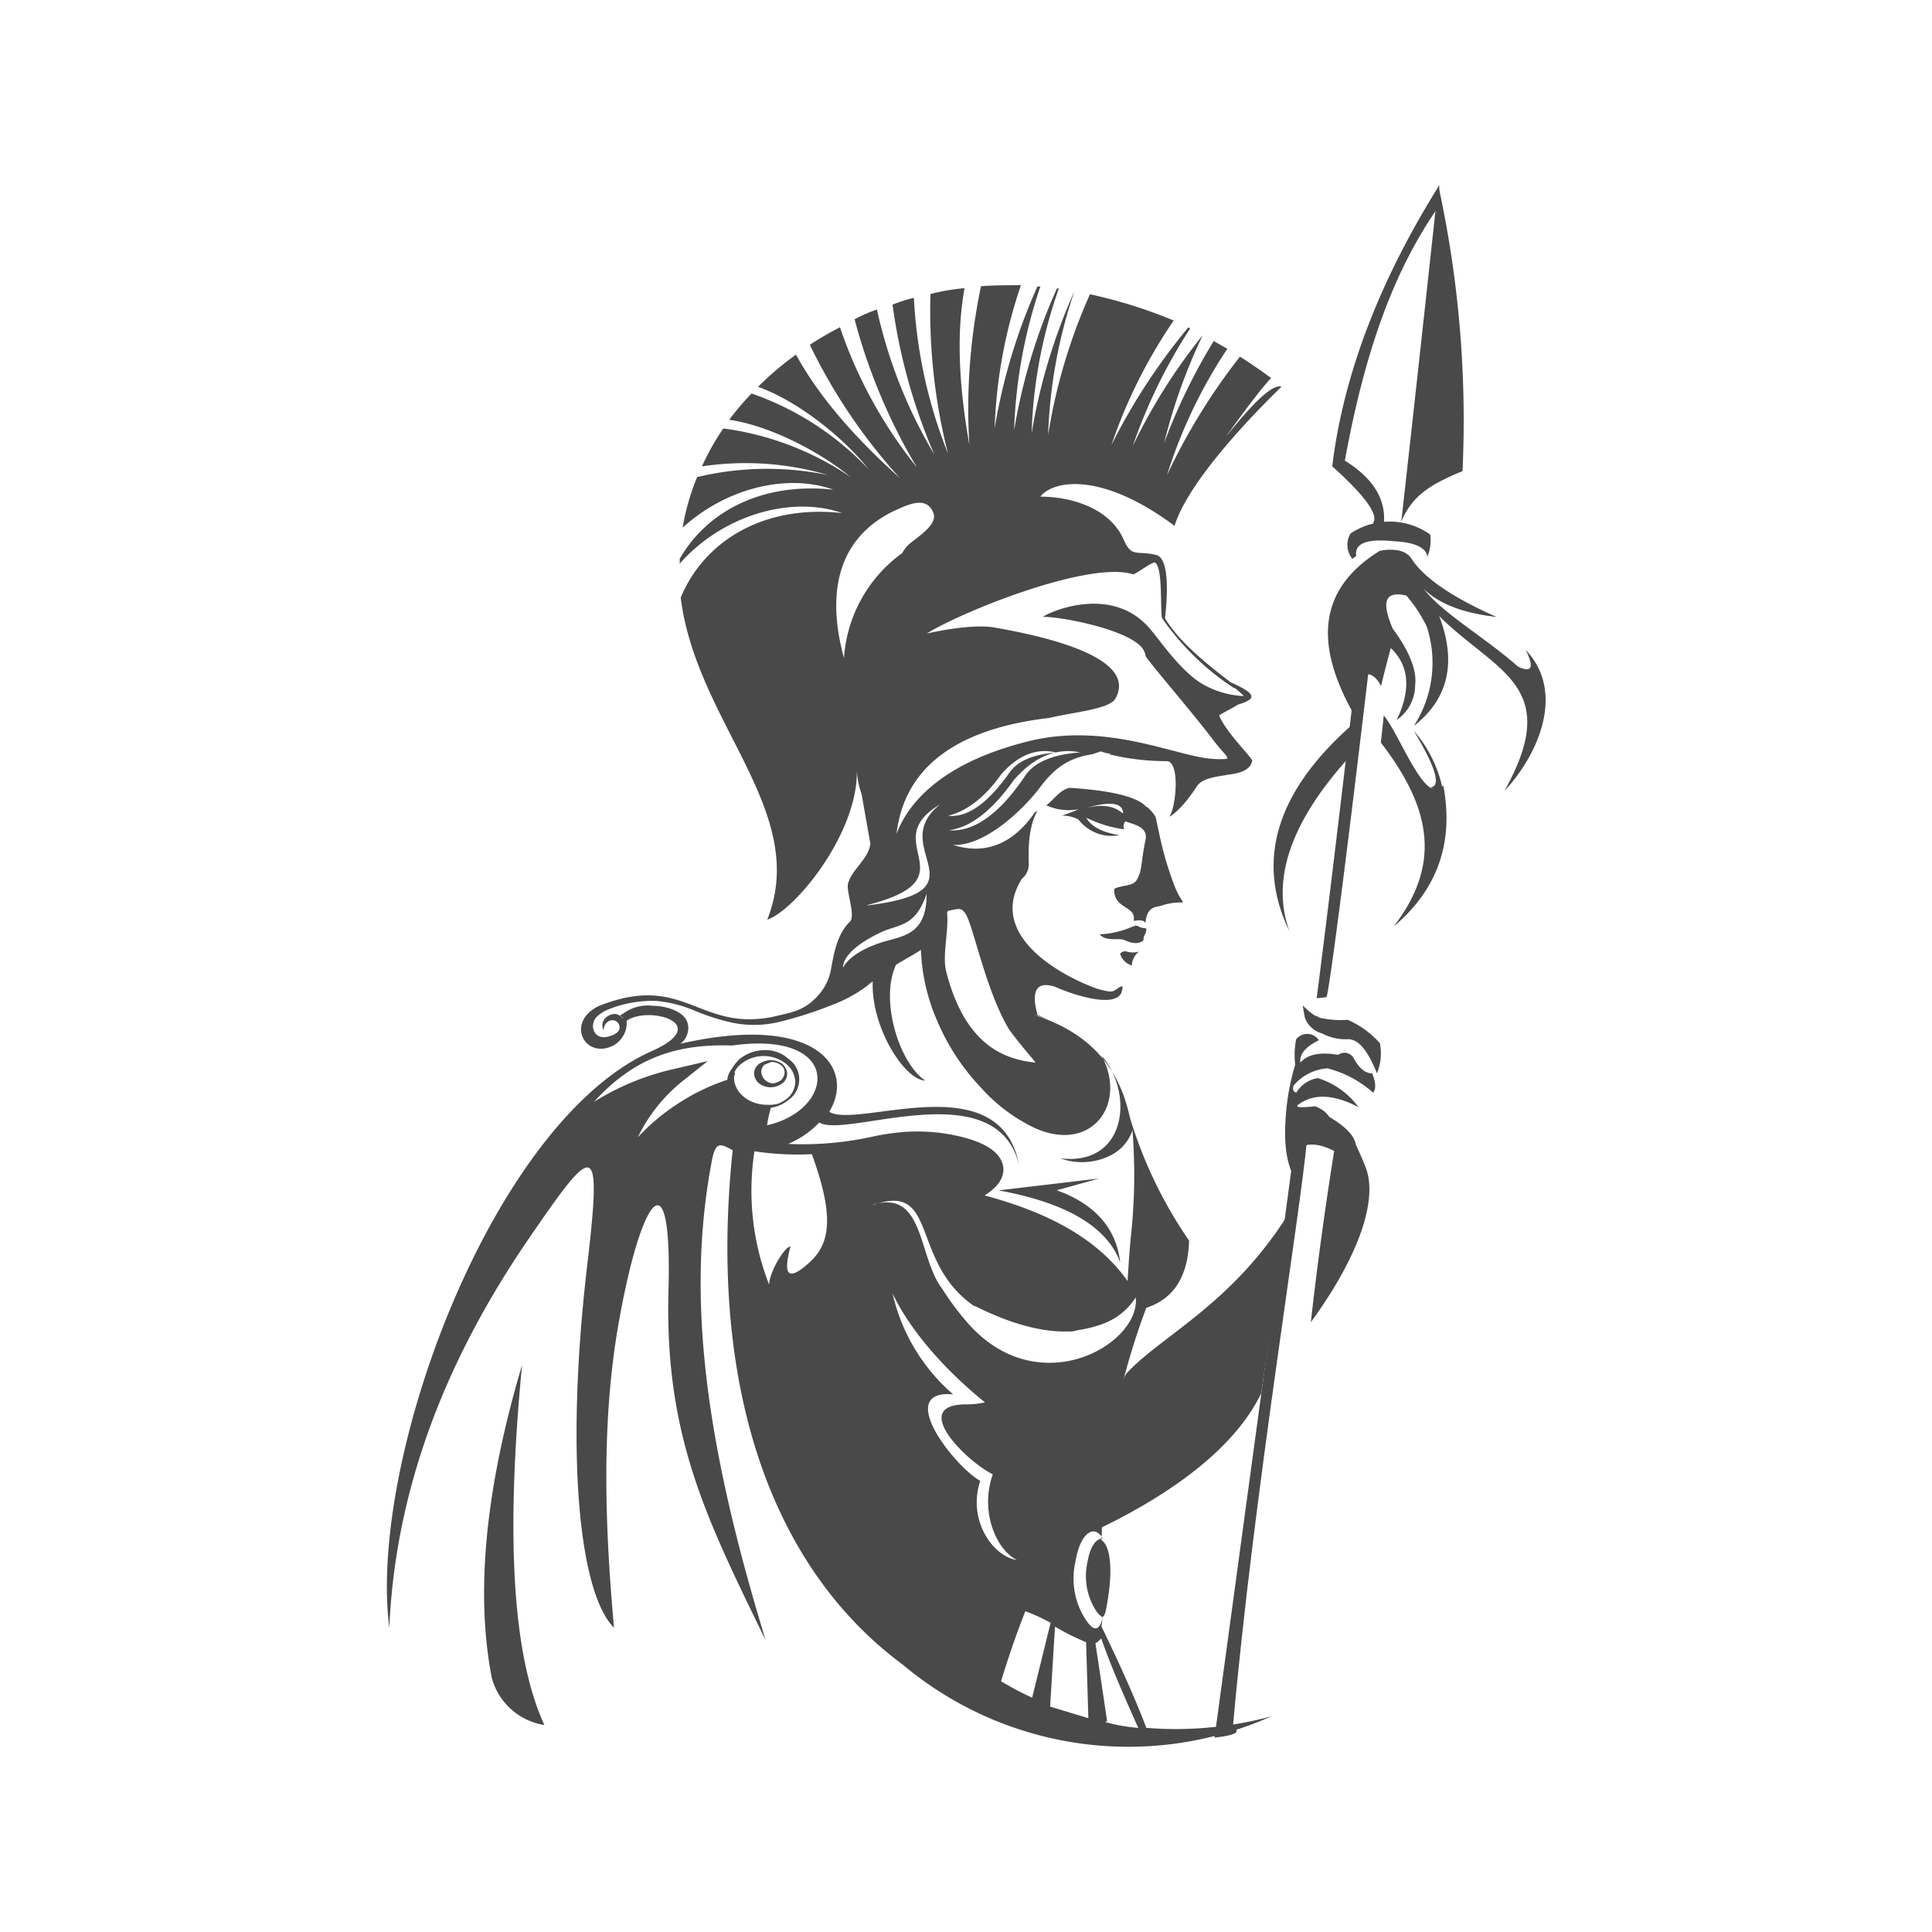 <svg id="Layer_1" data-name="Layer 1" xmlns="http://www.w3.org/2000/svg" viewBox="0 0 300 300"><path d="M168.2,125.59c4.08-1.21,6.19-1.06,6.19.75C172.88,125,170.77,124.83,168.2,125.59Zm-37.15-23.41c-2.27-8.31-2.12-18,7.7-22.81,2-.9,5.14-2.56,6.19.31.76,2-3.17,4.07-4.08,5.13a4.63,4.63,0,0,0-.75,1.06,21.92,21.92,0,0,0-9.06,16.31Zm62.07,5.89h-.3a14.27,14.27,0,0,1-6.35-2c-3.32-2.11-6.49-6.79-7.55-8-6.34-8.16-17.52-2.27-16.91-2.27,1.81-.15,12.53,1.67,15.25,4.69a3,3,0,0,1,.61,1.2v.15c.45.91,7.4,8.91,10.57,13.14,1.36,1.81,2.56,2.72,2,2.87a16.22,16.22,0,0,1-4.23-.3c-6-1.21-15.4-5-26-2.57-13.89,3.32-19.18,9.67-21,14.5,1.21-10.27,9.22-16.31,23.72-18,3.77-.9,9.36-1.36,10.27-3,3.47-6.19-10-9.51-18.58-11-3.78-.76-10.72.9-10.72.9,5.58-3.47,25.22-11.33,32-9.21.3.15,3-2,3.47-1.81,1.21.9.76,6.79,1.06,8.6a40.49,40.49,0,0,0,11.18,10.88h.15a15.48,15.48,0,0,1,1.36,1.21Zm-35.64,13c3.17-3.63,6.64-5,10.27-4.23-4.53.3-7.4,1.66-8.76,3.92-3.92,5.74-7.85,8.46-11.63,8.16C150.83,128.46,154.16,125.74,157.48,121.06ZM176.06,143c.9-.15,1.5-.15,1.81.31.15-2,1.06-2.42,2-2.57a6.15,6.15,0,0,0,1.06-.3c3.78-.91,3,.91,1.51-2.72a52.23,52.23,0,0,1-2-6.34c-.3-1.21-.6-2.72-.9-4.08,0-.45-.45-1.06-1.21-1.81-.15-.16-.15-.16-.3-.16-1.21-1.5-5.14-2.56-11.93-3-1.51.31-2.42,1.82-3.63,2.72a8.39,8.39,0,0,0,5,.61c-.61.3-1.51.6-2.57,1a5,5,0,0,1,2.57.61,6.52,6.52,0,0,0,6.34,2.42c-2.72-.46-4.38-1.36-5.14-2.72a19.17,19.17,0,0,0,5.89,1.81,1.2,1.2,0,0,1-.08-.62,1.22,1.22,0,0,1,.23-.59h.16c1.05.45,3.47.76,3,2.87-.76,3.63-.46,4.69-1.36,6.2-.61,1-2.12.75-3.48,1.36v.45c.15,2.72,3.48,2.26,3,4.53Zm-41.39-2.41c18.88-2.26,2.72-8.91,11.33-15.7C135.88,130.87,151.14,136.3,134.67,140.54Zm9.22-1.81c0,6-3.17,6.5-6.5,7.4-2.57.76-5.43,2.12-6.49,4.08,0-2.27,3.62-4.53,6.49-5.75,2.72-1.05,4.83-.91,6.5-5.73ZM76.38,260.61a10.09,10.09,0,0,0,8.15,7.25c-5-10.88-6-29.45-3.47-55.88C75.32,231.31,73.81,247.47,76.38,260.61ZM169,266.8,168.65,255a36.31,36.31,0,0,1-4.83-2.42L163.06,265,169,266.8Zm2-12.39c1.66,4.84,4.68,11.48,5.75,13.9a28,28,0,0,1-5.14-.91l.3-.15s-.6-4.08-1.81-12.08a3.86,3.86,0,0,0,.9-.76Zm-15.55,6.65c.9-3,2.26-7.1,3.77-10.87a28.32,28.32,0,0,1,3.92,1.8l-2.87,11.63a48.42,48.42,0,0,1-4.83-2.56ZM152.19,230c-2,6.19,2.12,11.78,5.74,12.23-3-1.36-5.89-7.25-3.77-13.29-4.23-2.12-13.14-11-3.93-10.87a13.11,13.11,0,0,0,2.72-.31c-5.44-4.37-11.33-10.57-14.35-16.91A29.2,29.2,0,0,0,148,216.51c-9.22-.76.3,11.32,4.23,13.44Zm16.47,21.59c1.2,1.82,2.11,1.66,2.56-.45a3.43,3.43,0,0,1-1.05-1.06,9.89,9.89,0,0,1-1.36-7.25c.45-2.72,1.36-3.92,2.41-3.92-1.21-2.27-3.47-1.06-4.23,3.62a11.63,11.63,0,0,0-.1,4.7,11.46,11.46,0,0,0,1.76,4.36Zm-33.08-64.48c10.27-3.63,5.59,8.75,15.71,15.71h.15c5.74,2.87,10.57,4.07,14.5,3.92a2.77,2.77,0,0,0,1.21-.15c3.77-.6,6.94-1.66,9.21-5.13.75,7.25-15,16.46-26,4.08a42.34,42.34,0,0,1-4.07-5.44C142.53,195.21,143.58,184.64,135.58,187.06Zm28.55-2.27c5.88,2.12,9.21,5.89,9.81,11.18-2-5.44-8.15-9.21-18.88-11.18L170.62,183c-4.23,1.21-6.5,1.81-6.5,1.81Zm-50-18.27c0,.3-.15.45-.15.76,0,2.26,2.26,4.22,5.13,4.22a5.78,5.78,0,0,0,1.66-.15,6,6,0,0,0,1.36-.75,3.52,3.52,0,0,0,1-1.2,3.47,3.47,0,0,0,.36-1.52,4,4,0,0,0-.41-1.5,3.87,3.87,0,0,0-1-1.22,5.59,5.59,0,0,0-7,0,3.38,3.38,0,0,0-1.06,1.36Zm-1.21,1.36a3.18,3.18,0,0,1,.75-2,5.92,5.92,0,0,1,1.21-1.51,6.32,6.32,0,0,1,3.78-1.36,5.28,5.28,0,0,1,3.77,1.36,3.86,3.86,0,0,1,1.22,5,3.69,3.69,0,0,1-1.22,1.38,5.6,5.6,0,0,1-2.72,1.21,18.09,18.09,0,0,0-.6,2.72c10.72-2.42,11.78-14.8-5.44-12.38-8.91-.31-15.4,2.11-21.44,8.75a39.79,39.79,0,0,1,12.53-5.13l5.14-1.21L105.83,168a25.25,25.25,0,0,0-6.79,8.6,31.92,31.92,0,0,1,5.89-5,32.69,32.69,0,0,1,8-3.93Zm5.74-2.57a1.63,1.63,0,0,0-.46,1.06,2,2,0,0,0,.57,1.25,2,2,0,0,0,1.25.56,2.87,2.87,0,0,0,1.2-.45,1.82,1.82,0,0,0,.61-1.21,1.43,1.43,0,0,0-.14-.68,1.49,1.49,0,0,0-.47-.53,2.3,2.3,0,0,0-1.5-.45c-.31.15-.76.3-1.06.45Zm1-.75a3.2,3.2,0,0,1,1.82.6,2.28,2.28,0,0,1,.53.67,2.06,2.06,0,0,1,.22.84,1.76,1.76,0,0,1-.2.84,1.86,1.86,0,0,1-.55.66,3,3,0,0,1-3.63,0,2,2,0,0,1-.53-.67,2,2,0,0,1-.22-.83,1.89,1.89,0,0,1,.19-.85,2.1,2.1,0,0,1,.56-.66,3.69,3.69,0,0,1,1.81-.61Zm19.48-14.81c-2.56,5.44.46,15.26,4.54,18-3.33-.15-8.46-8.45-8.16-15.4a3.65,3.65,0,0,0-.76.6,21.39,21.39,0,0,1-5.13,2.88,61.67,61.67,0,0,1-8.91,2.87,16.73,16.73,0,0,1-7.25,0,34.39,34.39,0,0,1-5.59-1.81,20,20,0,0,0-5.89-1.51,18.31,18.31,0,0,0-8,1.51c-.76.45-1.66,1-1.82,1.81a2,2,0,0,0-.09.77,1.85,1.85,0,0,0,.24.73c.61,1.06,1.82.91,2.88.46a2.6,2.6,0,0,0,1.22-1.1,2.54,2.54,0,0,0,.28-1.62l-.45-.3.75-.46a6.36,6.36,0,0,1,4.38-1.05c1.82,0,5,.75,5.44,2.87a3,3,0,0,1-.16,1.69,2.93,2.93,0,0,1-1,1.33c21.14-4.83,27.19,3.78,23.11,10.57,4.38,2.72,26.43-7.4,29.45,8.16-3.63-14.35-26.89-3.93-31-6.5a14.45,14.45,0,0,1-4.84,3.33,50.67,50.67,0,0,0,13.45-1.21,37,37,0,0,1,4.07-.61,28.61,28.61,0,0,1,10.13.91c2.11.61,5.28,1.81,5.74,4.38.3,2-1.21,3.47-2.88,4.53,8.46,2.27,17.07,6,22.2,13.29.16-2.57.31-5.13.61-7.85a88.86,88.86,0,0,0,.15-15.56,6.74,6.74,0,0,1-3.47,3.93,9.73,9.73,0,0,1-3.81,1,9.61,9.61,0,0,1-3.9-.57c10.27,1.21,11.48-10.12,6.35-16,4.07,7.4-1.36,15.25-10.27,11.32a26.36,26.36,0,0,1-8.46-6.34,34.49,34.49,0,0,1-6.8-10.42A30.22,30.22,0,0,1,143,147.5c-1.36.9-2.57,1.5-3.78,2.26ZM160.8,165c-4.38-.46-10.87-2.27-13.89-14.2-.61-2.57.45-6.34.15-9.06l.15-.31c1.66-.3,2-.6,2.72.46,1.2,1.81,3.17,12.08,6.79,18,.3.45,1.82,2.42,3.63,4.53Zm1.81-6.65a7,7,0,0,0-1.5-.75c-1.06-3.78-.15-5.29,2.72-4.38,2.26,1.06,10,3.77,10.42.45.15-.45,0-.6-.3-.45-1.21.75-.91,1.06-3.63.3-6.64-2.42-16.91-8.76-11.63-17.07a2.95,2.95,0,0,0,1.06-2.26c-.15-3.78.3-6.5,1.36-8.31-.15.15-.3.15-.45.3-3.63,5.29-8.16,6.5-12.69,5,4.23.3,9.82-4.23,13.29-8.61,2.12-2.87,4.23-4.83,8.31-5.44l1.36-.45s.45.15,1,.3h.46l-.15.15a37.57,37.57,0,0,0,8.91,1.06c2.11,0,1.5,7,.45,8.61.15,0,2-1.21,4.23-4.68.9-1.36,3.17-1.51,4.83-1.82,2.57-.3,3.47-1,3.78-2.11.15-.45-3.93-4.23-5.14-7.1.91-.6,2-1.06,2.88-1.66,3-.91,3-1.66-1.06-3.47C185.88,102,182.71,99,180.9,96c.15-1.36,1.06-9.21-1.36-9.82-3-.75-3.78.46-5-2.26-2.11-5-8.15-6.8-13-6.8,2-2.56,9.51-3.92,20.84,4.53,2.26-7.25,13-18.12,16.61-21.59-2-.76-7.55,6.49-8.61,7.7,3.17-4.38,5.44-7.4,7-9.06-1.66-1.21-3.17-2.27-4.84-3.32a95.3,95.3,0,0,0-11.33,18.41,76.7,76.7,0,0,1,9.37-19.63c-.75-.45-1.36-.75-2.11-1.21a91.1,91.1,0,0,0-7.71,15.86,87.31,87.31,0,0,1,6-16.76A88.14,88.14,0,0,0,175.9,69.25,82.87,82.87,0,0,1,184.81,51c-.15,0-.15-.15-.3-.15A95.84,95.84,0,0,0,172.58,69.1a79.68,79.68,0,0,1,9.67-19.33,75.88,75.88,0,0,0-13-4.08,86.41,86.41,0,0,0-6.5,21.9,77,77,0,0,1,4.08-22.35,89.48,89.48,0,0,0-6.64,22.05,73.82,73.82,0,0,1,4.23-22.5h-.3a89.38,89.38,0,0,0-6.65,22.05,76.64,76.64,0,0,1,4.08-22.35h-.46a89.41,89.41,0,0,0-6.64,22,76.37,76.37,0,0,1,4.08-22.2c-2.12,0-4.23,0-6.2.15a92.51,92.51,0,0,0-1.81,24.62c-1.66-9.36-2-17.37-.75-24.31a32.49,32.49,0,0,0-5.29.9,90.28,90.28,0,0,0,2.72,24.77,75.46,75.46,0,0,1-5.29-24.17,21.72,21.72,0,0,0-3.32,1.06,88.75,88.75,0,0,0,6.49,23.26,75.63,75.63,0,0,1-8.91-22.51,24.77,24.77,0,0,0-3.47,1.51,89.49,89.49,0,0,0,9.67,23,71.3,71.3,0,0,1-11.94-21.75,49.56,49.56,0,0,0-4.68,2.72,87,87,0,0,0,14,20.71c-7.25-6.5-12.68-12.84-16.15-19.18a45.9,45.9,0,0,0-5.89,5c6,2.12,13.13,7.7,17.21,12.84A45.44,45.44,0,0,0,116.7,61.1a43.47,43.47,0,0,0-3.47,4.08c6.19.9,13.89,4.83,18.88,8.91a45.9,45.9,0,0,0-19.79-7.56A37.08,37.08,0,0,0,109,72.42a45.25,45.25,0,0,1,19.63,1.36,46.72,46.72,0,0,0-20.38.3A36.37,36.37,0,0,0,106,81.93c6.8-6.19,16.31-8.45,23.41-5.89-11-1.2-19.63,3.33-23.86,10.73v.75c6.8-7.7,17.52-10.57,25.22-7.85-12.23-1.36-21.45,4.38-25.07,13.13,2.42,19.49,20.09,33.23,13.44,50,4.23-1.36,14.35-13.59,13.9-23.56a12.91,12.91,0,0,0,.75,4.08l1.36,7.7c-.3,2.42-2.87,3.93-3.47,6.2-.3,1.2,1.21,5,.3,5.89-2.11,2-2.57,5.43-3,7.7a8.27,8.27,0,0,1-1.81,3.62c-2.27,2.57-4.08,2.72-7.25,3.48-11.48,2.26-13.75-7-27-1.67-5.13,2.57-2.11,8.16,2.12,6.2a4,4,0,0,0,1.74-1.61,3.92,3.92,0,0,0,.52-2.32c3.33-2.42,13.75.45,3.63,4.83-24.47,11.18-43.8,63.13-40.48,89.41.91-20.69,8.16-40.78,21.76-60.56,10.27-15,11.32-15.56,8.91,4.83-3.33,28.85-1.21,50.29,4.22,55.73-1.36-15.25-2.11-32.17.91-48.33,3.32-18.27,8.16-25.67,7.55-3.92-.6,22.65,6,35.49,15.1,54.22-9.21-30.06-12.38-52.87-8.45-74,.6-3.62,1.36-3.17,3.32-2.11-3.78,35.94,5.59,64.49,26.43,79.89a54.49,54.49,0,0,0,57.24,8A56.51,56.51,0,0,1,178,268.3c-2.42-6.49-6.95-15.71-6.95-15.71,0-.45.15-1.05.15-1.5.3-.15.45-.61.61-1.51,1.2-6.34.45-9.66-.76-10.42A108.36,108.36,0,0,1,178,203.07c4.23-1.36,6.49-4.84,6.64-10.43a68.3,68.3,0,0,1-9.21-19.18c-1.5-6.94-5.44-12.83-14.8-15.85a6,6,0,0,1,2,.75ZM174.69,146c-1.06-.46-2.87.3-3.93-.91a14.56,14.56,0,0,0,4.38-.91,12.5,12.5,0,0,1,1.21-.45c.45,0,.6.3.91.3.3.15.75,0,.75.3a2,2,0,0,1-.3.91,1.67,1.67,0,0,0-.15.76C177.11,146.43,176.21,146.73,174.69,146Zm2.11,1.81a3,3,0,0,0-.75.94,2.82,2.82,0,0,0-.3,1.17,2.72,2.72,0,0,1-1.82-1.81.86.86,0,0,1,.48-.34.83.83,0,0,1,.58,0,3.31,3.31,0,0,0,1.82,0Zm-54.06,45.76c-.75,2.87-1.36,6.49,3.17,2.26,3-2.87,3.63-7.09.15-16.61a44.31,44.31,0,0,1-8.91-.45,40.13,40.13,0,0,0,2.27,20.69c.15-2.27,2.57-6,3.32-5.89Zm32.78-73.4c2.56-2.87,5.43-4.08,8.45-3.32q-5.43.45-7.25,3.17c-3.32,4.68-6.49,7-9.51,6.64C150.08,126,153,123.77,155.52,120.15Z" fill="#494949" fill-rule="evenodd"/><path d="M170.92,56.72a26.33,26.33,0,0,1-2.27,5.59,37.4,37.4,0,0,1,4.69-12.84,54.56,54.56,0,0,0-2.42,7.25Z" fill="#494949" fill-rule="evenodd"/><path d="M97.07,158.66l-.3,1.81-.76-.3a1.11,1.11,0,0,0,.2-.68,1.09,1.09,0,0,0-.26-.66,1.1,1.1,0,0,0-.59-.38,1.23,1.23,0,0,0-.71.06,1.52,1.52,0,0,0-.69.61,1.49,1.49,0,0,0-.21.9,1.61,1.61,0,0,1-.21-.93,1.6,1.6,0,0,1,.36-.89,2.14,2.14,0,0,1,.74-.56,2.23,2.23,0,0,1,.92-.19,2,2,0,0,1,.9.42A2.06,2.06,0,0,1,97.07,158.66Z" fill="#494949" fill-rule="evenodd"/><path d="M199.62,173.92a36.49,36.49,0,0,1,1.5-8.61,12.34,12.34,0,0,1,.15-3.93,2.11,2.11,0,0,1,.79-.63,2,2,0,0,1,1-.2,2.09,2.09,0,0,1,1,.28,2.22,2.22,0,0,1,.73.7c-2.12,1.06-3,2.12-2.88,3.48,1.21-1.36,3.18-1.67,5.89-1.21a1.61,1.61,0,0,1,1.2-.31,1.7,1.7,0,0,1,1.07.61c.9,1.66,1.81,2.57,3,2.57.6,1.5.6,2.41.15,3a17,17,0,0,0-7.1-3.78,7.47,7.47,0,0,0-2.92.82,7.36,7.36,0,0,0-2.36,1.9c-.15.61,0,.91.45,1.06a4.81,4.81,0,0,1,1.41-1.5,5,5,0,0,1,1.91-.77,12.41,12.41,0,0,1,6.35,4.53c-3.78-2-6.8-2.11-9.07-.6-1.05.6-.3.75,2.27.45a4.24,4.24,0,0,1,2.26,1.66c2.57,1.51,3.93,3,4.08,4.23,1.06,2.27,1.51,3.48,1.51,3.48,2,4.83-.76,13.59-8.46,24.16,1.51-13.74,3.62-26.58,3.62-26.58-2.56-1.36-5-1.36-5.73.15a18.16,18.16,0,0,0-.31,4.23C200.07,181.31,199.31,178.6,199.62,173.92Zm5.43-15.86c-.3-.15-.45-.15-.6-.3Zm4.08,3.32c1.66-.15,3.17,1.51,4.68,5.29a8.16,8.16,0,0,0,.46-4.68,14.24,14.24,0,0,0-5-3.63,15,15,0,0,1-4.23-.3,1.18,1.18,0,0,1-.6-.3h-.15a9.18,9.18,0,0,1-2-1.66c.15,1.05.3,1.66.3,1.81a3.91,3.91,0,0,0,2.72,2.57,7.85,7.85,0,0,0,3.77.9Z" fill="#494949" fill-rule="evenodd"/><path d="M195.84,216.35c2.88-19.78,4.08-27.63,4.08-27.63-8.76,13.89-19.63,18.73-24.92,24.46-1.66,1.82-5.29,18.73-3.93,24C182.55,231.61,191.92,224.51,195.84,216.35Z" fill="#494949" fill-rule="evenodd"/><path d="M204.45,155l1.51-.15c.3-.15,2.56-16.92,6.49-50.14.61,0,1.36.6,2,1.81,0,0,.46-2,1.51-5.89,2.87,2.72,3.17,6.49.91,11.17a6.56,6.56,0,0,0,2.87-5.43c.3-2.27-.91-5.29-3.48-8.76-1.81-4.23-1.2-5.89,2.12-5.13a22.14,22.14,0,0,1,3.17,4.83,18.05,18.05,0,0,1-2,15.4c5.43-4.22,6.64-10,3.92-17.06,8.76,8.75,19.33,10.72,10.13,27.18,5.58-6,9.36-15.55,3.32-21.9,1.36,2.72.91,3.63-1.21,2.57-5.13-4.53-11.78-8.31-14.65-12.08,2.27,2.27,6,3.78,11.33,4.38-6.8-3-11.18-6-13.13-8.91-.76-1.36-2.57-1.81-5-1.36-9.06,5.59-10.42,13.74-4.38,24.76C206.41,140.09,204.45,155,204.45,155Z" fill="#494949" fill-rule="evenodd"/><path d="M210,86.77l.6-.45q-.45-2.94,5.9-2.27c3.32.16,5,1.06,5.13,2.42a6.55,6.55,0,0,0,.45-3.47,10.87,10.87,0,0,0-12.38-.15,3.42,3.42,0,0,0,.3,3.92Z" fill="#494949" fill-rule="evenodd"/><path d="M201.13,177.09l-4.08,30.51-8.46,62.22c3.78-.45,3.93-.91,2.87-1.82,3.17-35.64,10.42-79.28,11.48-90.91C203.39,171.5,201.13,177.09,201.13,177.09Z" fill="#494949" fill-rule="evenodd"/><path d="M214.87,111.09l-.45,4.23c8.3,10.72,9.06,19.33,2,28.54,6.8-5.74,9.36-13,7.7-21.9C221.36,125.44,217.44,114.11,214.87,111.09Z" fill="#494949" fill-rule="evenodd"/><path d="M222.12,122.27l2.11,1.5a19.74,19.74,0,0,0-4.68-10.27C223,119.24,223.78,122.11,222.12,122.27Z" fill="#494949" fill-rule="evenodd"/><path d="M210.49,116.53l-.6-3.93c-11.63,10.27-15,21-9.67,32-3-8.31.45-17.67,10.27-28.09Z" fill="#494949" fill-rule="evenodd"/><path d="M223.33,28.78C219.55,63.67,217.59,81,217.59,81c1.81-4.38,5.13-6,9.51-7.85a170.74,170.74,0,0,0-3.77-44.41Z" fill="#494949" fill-rule="evenodd"/><path d="M223.48,32V28.78c-8.76,14-14.8,28.69-16.61,43.64C212,77,214.12,80,213.21,81.18a16,16,0,0,0,1.5,1.35c.91-4.37-1.05-8-5.88-11,3.32-18.28,8.15-30.36,14.64-39.57Z" fill="#494949" fill-rule="evenodd"/><path d="M152.8,248.07l-1.21-.75c-2.72,4.52-4.23,6.79-4.23,6.79C151,250,152.8,248.07,152.8,248.07Z" fill="#494949" fill-rule="evenodd"/></svg>